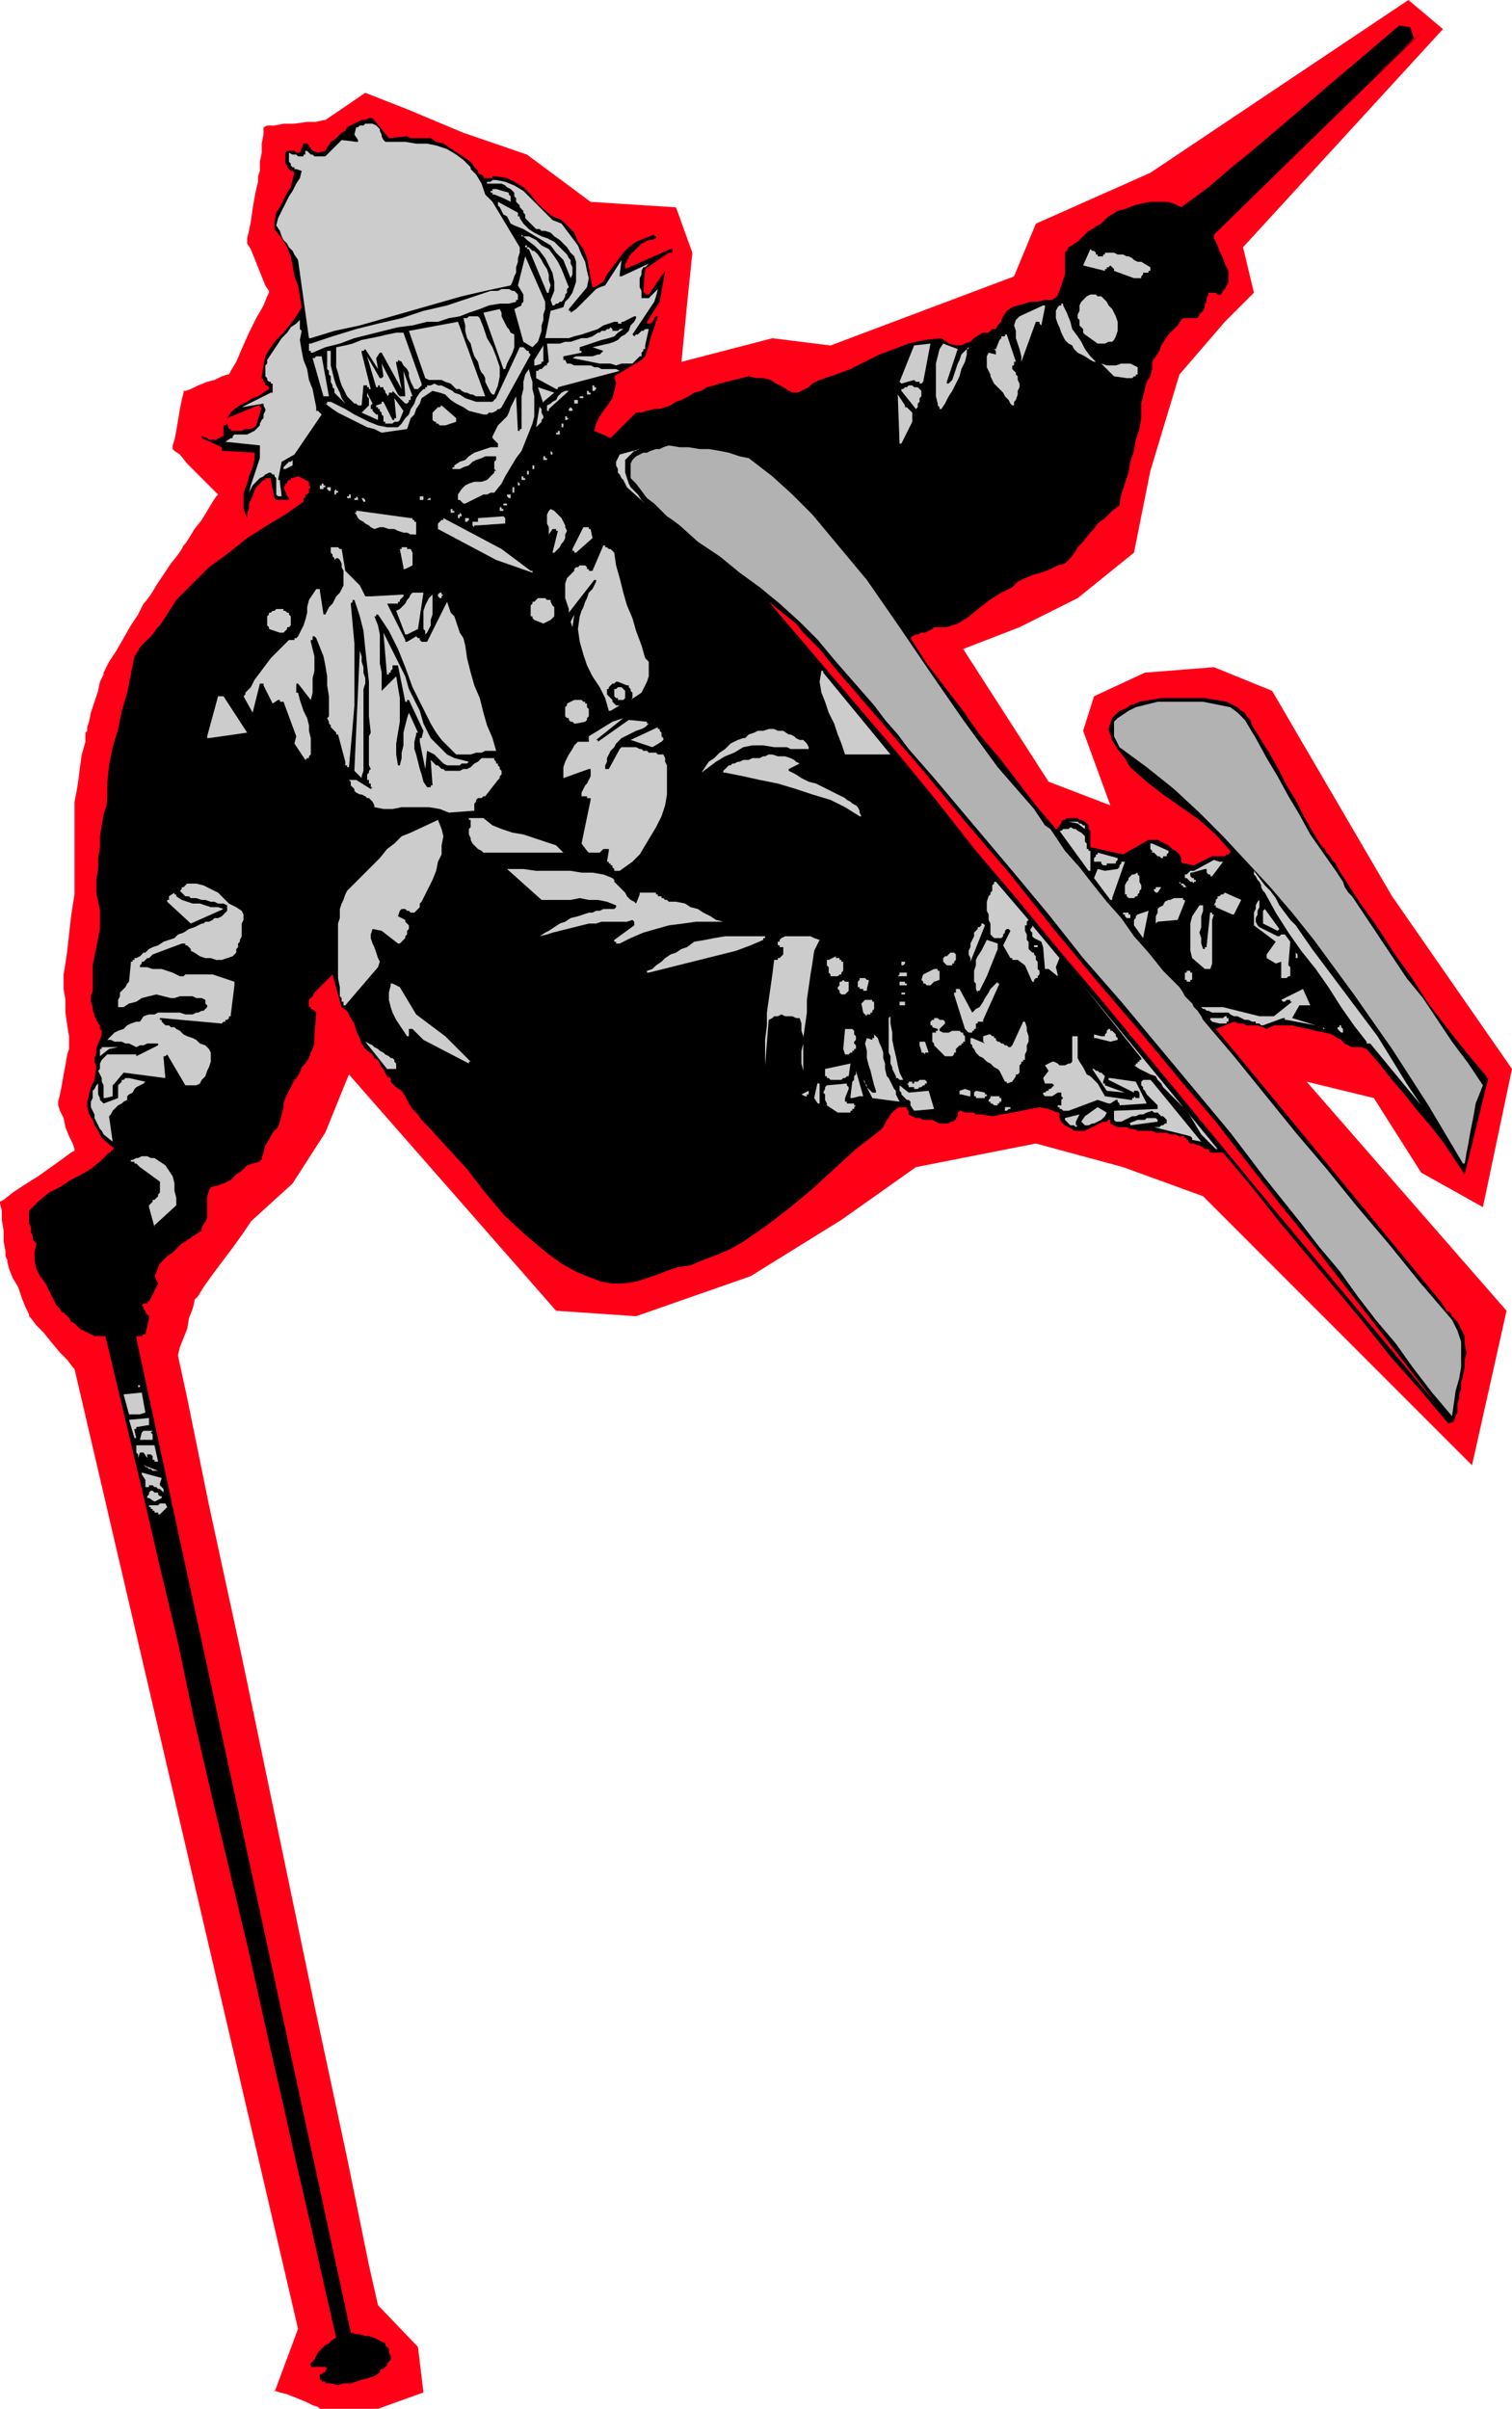 <svg xmlns="http://www.w3.org/2000/svg" fill-rule="evenodd" height="4.416in" preserveAspectRatio="none" stroke-linecap="round" viewBox="0 0 832 1325" width="2.772in"><style>.brush1{fill:#ff0017}.pen1{stroke:none}.brush2{fill:#000}.brush3{fill:#ccc}.brush4{fill:#b2b2b2}</style><path class="pen1 brush1" d="m151 1316 13-35L41 753l-1-1-3-4-4-4-5-6-4-5-4-4-3-4-1-1v-1l-2-4-2-5-2-6-3-5-2-5-1-4v-1l-1-2v-3l-1-5v-6l-1-6v-5l-1-4v-1l2-1 5-4 6-4 8-5 7-5 7-5 4-3 2-1v-1l-1-3-2-4-2-5-1-5-2-4-1-3v-2l1-4 1-5 1-6 1-5 1-6 1-3v-7l-1-6-1-7v-7l-1-6v-8l1-6 1-7 1-9 1-9 1-7 1-6v-51l1-5 1-6 1-8 1-7 2-7v-5l1-1v-2l1-3 1-5 2-6 2-6 1-5 2-4v-1l1-2 2-4 4-6 4-7 4-7 4-6 2-4 1-2 1-1 3-4 3-5 4-6 4-6 4-5 2-3 1-2 1-1 2-3 3-5 4-5 3-5 3-5 2-3 1-1-1-1-3-3-4-4-5-5-4-4-4-5-3-2-1-1v-2l1-3 1-5 1-6 1-6 1-5 1-4v-1h1l3-1 4-2 5-2 4-1 4-2 3-1h1l1-2 3-5 3-7 4-9 4-8 4-7 2-5 1-2v-1l-2-3-2-5-2-5-2-5-2-5-2-3v-3l1-4 1-5 1-7 1-6 1-5 1-4v-3l1-3v-5l1-5v-5l1-5v-4l2-1h4l5-1h6l7-1h5l4-1h1l22-15 23 9 31 13 35 12 35 26 47 3 9 25-3 29-3 31 50-13 32 4 101-38 12-29 63-28L775 0l19 16-110 120 6 25-16 16-25 29-16 53-9 45-31 25-32 16-31 12 47 73 34 13-15-41 6-19 28-13 38-3 32 13 66 113 66 95-16 76-34-19-26-41-37-9 110 126-19 85-148-148-44-16-48-13-66 13-41 29-50 31-63 22-44-3-114-130-13 32-18 28-22 20-1 1-4 6-5 7-6 8-6 8-5 7-3 5-2 2v1l-1 4-2 5-1 6-2 5-2 5-1 4v1l5 23 12 59 18 83 20 96 20 96 18 84 12 59 5 22 22 23 3 25-25 9h-32l-1-1-3-1-4-2-5-2-5-2-4-1-3-1v1z"/><path class="pen1 brush2" d="m182 1311 4 1 3-1h4l3-1 3-1 4-1 3-1 3-2v-1l1-1h1l1-1 1-1v-1l1-1 1-1v-2l-1-2v-2l-1-1-1-1v-1l-2-1-2-1-2-1-3-1h-2l-3-1h-2l-3-1L75 736v-1h3l1-1h1l2-9v-1l-1-1-1-1v-1l-1-1v-1l-1-1 1-1h2v-1h1l5-10-2-4 1-2 1-3 1-2 2-2 2-2 3-2 2-2 2-2 1-1 2-1 1-1 2-1 1-1 2-1 1-1 2-1v-2l2-3 1-2v-12l1-3 1-2 4-1 3-1 4-2 3-3 3-2 3-3 3-1 4-1v-1h1v-1l1-3 1-4 2-3 2-4 3-3 1-3 1-4 1-4v-2l1-3 1-2 1-2 1-2 1-2 1-2 1-1 2-3 1-3 2-2 2-3 1-3 1-2 1-3v-4l1-13-1-1-1-1h-1v-1h-1v-4l2-2 1-2 2-2 2-2 1-1 2-2 2-2 1-1 5 18 3 2 2 4 2 3 1 4 2 4 1 3 2 3 4 3 1 2 2 1 1 2 1 2 1 1 1 2 1 2 2 1v2l3 3 3 2 2 3 2 4 2 3 3 3 2 3 3 3 11 12 11 12 10 13 11 13 12 11 12 10 7 5 7 4 7 3 8 3 6 1h6l7-1 6-2 6-2 5-2 6-2 7-1 7-3 8-3 7-3 7-4 13-9 13-10 12-10 12-11 12-11 13-10 2-2 1-2 1-2 1-1 1-2 1-1 2-2 2-1h4v1l1 1v2l2 1 2 1h2l2 1h5l2 1 2 1h5l1-1h2v-1h1v-1l1-1v-2l1-1h1l2 1h5l1 1h3l6 1 5-1 6-1 5-1 5-1 5-1 5 1 5 2h1v3l1 2 1 1 1 1 2 1 2 1 1 1h6l2-1 2-1 2-1 2-1 2-1h2l1-1h1v2l2 1 2 1h5l2 1h2l2 1h8l2 1h6l2 1h3l2 1h3v1h1v1h1v1l1 1h2l2 1h1l2 1 1 1h2l1 2h7l16 19 15 19 15 18 16 19 15 18 15 19 16 18 16 19 3-1 1-3 1-2v-5l1-3v-2l1-3v-3l1-4 1-5v-4l1-4-1-5v-4l-2-4-2-4-1-1-2-2-1-2-2-1-1-2-1-1-1-2-1-1-103-125-20-24 10-4 3 1h2l2 1h6l3 1 2 1 4-2h10l4 1 5 1 4 1 5 1 4 1 3 2 2 1 2 2 2 1 2 1h5l3 1 7 8 7 9 7 8 7 9 7 8 7 9 6 9 6 9 13-53h-1v-1l-11-13-11-14-10-13-9-14-10-14-9-14-10-14-9-14-2-3-1-2-1-2-2-2-1-2-2-2-1-2-2-2-5-8-5-9-4-8-5-8-4-8-5-9-5-8-5-8-1-3-2-2-1-2-2-1-2-2-2-1-2-1-2-1-6-1-6-1h-24l-6 1-6 1-2 1-3 1-3 2-3 1-2 2-2 2-1 3-1 3 2 6 3 5 4 5 3 5 9 8 9 7 10 7 10 7 9 8 8 9v1l-1 1h-1l-1 1h-7l-10 5-5-1h-1l-1-1v-2l-1-2-2-2-2-1-2-2-2-1-2-1-2-1h-5l-14 8-18-4v-9l-1-1v-2l-1-1-1-1-2-1h-1l-1-1h-6l-1 1h-1l-1 1v1l-1 1v1h-1v1h-1l-11-13-10-13-10-13-11-13-9-13-10-13-10-13-9-14 1-1 2-1h1l2-1h2l2-1 2-1 1-1h7l6-2 5-3 5-4 5-4 4-3 5-3 6-3 3-3 4-2 5-2 4-1 5-2 4-2 4-1 3-3 3-4 2-4 3-4 4-3 3-4 4-3 4-4 4-3 1-6 2-6 2-6 1-6 2-6 1-6 2-6 1-6v-8l1-4 1-4 1-4 2-3 1-4v-4l2-3 2-3 1-3 2-3 2-3 2-2 3-3 2-3 1-1h8l1-2 1-1 1-1 1-2v-2l1-1v-2l1-2v-1h4l1 1h2l1-2 1-1 1-2 1-2v-6l-1-2-1-2-1-3-1-2-1-2-1-3-1-2-1-2v-2L782 18l-11 10-10 10-11 10-11 10-10 11-11 10-10 10-11 10-2 1-2 2-1 2-2 1-2 2-2 2-2 1-1 2-2 1-2 2-2 2-2 2-2 2-2 2-3 2-2 1-4-5-9-5 1-3 2-2 3-2 2-2 3-2 2-2 3-2 2-2 95-80h1v-1h-1l-14 12-15 12-14 12-15 13-14 12-15 12-14 12-15 11-4-2-4-1h-9l-5 1-4 1-5 2-4 1-3 2-2 1-2 2-2 2-2 1-3 2-2 1-2 2-1 1-2 2-1 1-2 1-1 1-2 1-1 2-1 1v12l-1 3-1 3-1 3-1 2v1h-1v1h-1l-1 1h-4l-4 1h-4l-3 1-4 1-3 1-3 2-2 3-1 2v1l-1 1-1 1-1 2h-2l-1 1-1 1h-3l-2 1-3 2-2 2-3 1-2 1h-3l-4-1-4-3-9 1-9 2-8 3-8 3-8 4-8 4-8 3-9 3-2 1-2 1-2 2-2 1-2 1-2 1h-3l-2-1-3-2-4-2-3-2-4-1h-4l-4-1-4 1-4 1-4 1-4 1-3 1-4 1-3 2-4 1-3 2-4 2-3 1-3 2-3 1-3 1h-3l-4 1-3 1h-3l-14 14-9-4 1-4 2-4 2-3 3-4 2-3 1-4 1-4-1-4 15-9 2-2 1-3 1-3 1-4 1-3 1-3 1-3 1-3h-1l-1 1v1l-1 1-1 1h-2v-1l7-11 3-17-9 13h-2v-1h-1l1-13 13-9h2v-2h-1l-25 11v-3l1-1v-1l1-1v-1l2-2 2-2 1-1 2-2 2-1 2-1h2l2-1v-1h-1v-1l-5 2-5 2-4 3-3 3-3 4-3 4-3 4-2 4-5 3h-1l-1-5-1-6-1-5-2-5-3-4-2-5-4-4-3-3-5-2-5-4-4-4-3-4-4-4-5-3-4-2-6-1h-2v1h-5v-1l-1-1h-1l-1-1v-1l-1-1-1-1-2-3-3-2-3-2-3-2-3-2-3-2-4-1-3-2h-11l-2-1-10 1-9-11h-2l-2 1h-2l-2 1-2 1-2 1-2 1-1 2-2 1-1 1-2 2-1 1-2 1-1 2-1 1-1 2-4 1-3-1-1-1v-1h-1v-1l-1-1h-2l-2 5h-2l-1-1h-4l-1 1v6l1 1v1l1 1 1 1h1l1 1-1 4-1 4-2 3-2 4-2 4-2 3-1 5v4l4 5 3 5 2 5 1 5 1 6 2 5 1 6 1 6-3 5-3 4-4 5-4 4-3 4-3 5-1 5-1 6v1l1 1v1l1 1v1h1l1 1v1l-3 2-3 2-3 1-3 2-4 2-3 2-2 2-2 3 17-7h1v1h1l-3 10-1 1-2 1h-3l-2 1h-6v-1h-1l-1-3-1 1h-1v6h-1l-1 1h-1l-1 1h-4l-1-1h-1l-1-1h-1v1l11 5v2l18 1v4l-1 4-2 5-1 4-2 5v9l2 5v-3l1-2v-3l1-2 1-2 1-3 1-2 2-2 1-1 1-1h1v-1h3v1l2 10 1 1h7v-1l-1-1-2-5 1-1v-1h1v-1l1-1h1v-1h1l3-1 6 3v2l1 1-1 1v2l-1 1h-1v2h-1v2l-10 7-10 6-11 7-10 8-11 8-9 9-9 9-7 11-2 3-2 2-2 3-2 2-3 3-2 2-1 2-2 3-2 10-2 10-3 10-2 10-3 10-2 10-1 10v11l-2 6-1 6-1 6v6l-1 6v6l-1 6v7l1 5 1 5v10l-1 5-1 5-1 5-1 5v14l-1 3v3l1 3v2l1 2v1l1 2 1 2 1 1v2l1 1v2l-1 3-1 2-1 3v2l-1 3v2l1 3-1 7-2 4-1 4-1 4v3l1 4 2 3 1 3 2 3 2 4 7 6h-1v1h-1v1h-1l-5 5-5 4-5 3-6 3-6 4-6 3-6 5-5 5v7l1 2v3l1 2v2l2 2-1 5v4l1 5 2 4 3 4 2 4 2 4 2 4 1 1 1 1 1 2h1l1 1 1 1 1 1 1 2 2 1 1 1 2 2 2 1 2 1 2 1 2 1h6l10 42 10 42 10 43 10 42 9 43 10 43 10 42 10 42 6 27 6 27 6 26 6 27 6 26 6 26 6 27 6 26-2 1-2 2-2 1-2 2-2 2-1 2-1 2-2 2v2h8l1 1-1 1v1h-1l-1 1h-1v3h1v1h2v1h3z"/><path class="pen1 brush2" d="M183 1310h6l3-1h3l4-1 2-1 3-2 3-1v-1l1-1 1-1h1l1-1 1-1 1-1v-2l-2-5-2-2-2-1-3-1h-2l-3-1h-5l-2 1-99-453-9 1 28 119 34 152 43 186h-3v-2h-5l-1 1-1 1v1h-1l-1 1v1l-1 1v1l-1 1v1l-1 1h4l1-1 1 1h1v2h1v2l-3 3v1h1v1h2l1 1z"/><path class="pen1 brush3" d="m88 833 4-4-1-2h-3l-1 1h-5v1h1v1h1v1h1v1h2v1h1zm-3-7 4-2v-1h-1l-1-1v-1h-2l-1-1h-1l-1 1v1l-1 1v1h1l3 2zm5-5v-2l-1-1-1-1v-1l1-3-11-3v1l2 3v4h2v-1h2l1 1h1l1 1h1l1 1 1 1zm-5-12h2l-8-3h1v1h1l1 1h1l1 1h1zm0-5h2l-2-9H75v4l1 1v2l1-3h2l2 3v-2h2l1 1v2h1v1zm-7-12h6v-3l-1-1 1-1h-5l-1 1-1 4h1z"/><path class="pen1 brush3" d="m75 791-1-4v-1h1v-1l6-1h1v-4l-11 1 3 10v1-1h1z"/><path class="pen1 brush4" d="m799 779 1-7 1-7 2-7 1-6v-14l-2-6-3-6-18-21-17-21-17-20-17-21-17-20-17-21-17-21-17-20-1-2-2-3-2-2-1-2-2-2-2-2-1-2-2-3-9-9-8-10-8-9-7-10-8-9-8-10-7-9-8-9-2-3-2-3-2-3-2-3-3-2-2-3-2-3-2-3-20-23-19-26-18-26-17-25-18-26-20-24-10-12-11-11-11-10-13-10-5-1-6-2-5-1-6-1h-5l-6-1h-5l-6-1-3 1-2 1h-2l-3 1-2 1h-2l-2 1-2 1-1 1-1 1-1 2v8l3 3 3 4 3 4 4 3 3 3 4 4 3 2 4 3 10 9 12 8 11 9 11 8 11 9 11 10 10 10 10 12 7 8 7 8 7 8 6 8 7 8 6 8 7 8 7 8 43 51 20 24 19 24 21 24 20 24 20 24 20 24 19 25 20 25 10 13 11 13 10 14 10 13 11 13 10 14 10 13 11 13z"/><path class="pen1 brush3" d="m77 778 3-1-2-11-10 1 3 11h6z"/><path class="pen1 brush1" d="m791 773-17-22-17-22-18-23-17-22-18-22-18-23-17-22-18-21-24-29-24-28-24-29-23-29-24-28-24-29-24-28-25-29-4-5-4-5-5-5-4-4-4-5-5-4-5-4-5-4 23 27 23 27 23 27 23 28 22 28 23 27 23 28 23 27 94 114 91 109z"/><path class="pen1 brush3" d="M75 763h2v-1h-1v1h-1z"/><path class="pen1 brush2" d="M68 761h4l1-1h2l1-1-5-24v-2h1l1-1h5l1-1v-1l1-1v-2h1l-4-7v-5l5-3 3-6-1-1v-1l-1-1v-4l1-2 2-3 3-3 3-2 3-3 4-3 3-2 3-2 3-3 2-2 1-3 1-3v-13l1-3 28-16 1-1v-1l1-1v-2l1-2 2-3 2-2 2-3 1-3 1-3 1-3v-5l1-1 1-2 1-1v-1l1-2 1-1 1-2 2-4 2-4 2-4 2-4 2-4 1-5 1-4 1-5v-2l1-1v-1h-2l-4-6v-3l16-18v-20l1-6 1-7 2-6 3-5 5-5 5-6 5-5 5-5 5-5 5-4 6-4 6-3 6-2v-2h-2l-1-1h-3l-4 1h-7l-4 1h-7l-4-1-5-5-7-4-5-9v-2h1v-1l-1-1-1-2-1-2v-3l-1-2v-3l-1-2v-3l-3-2-2-3-1-3-1-3v-3l-1-4v-11l1-2v-3l-1-2v-2l-1-1-1 23h-1v1h-1l-3-5 5 14-1 1v9l-1 2v3l-1 1-1 2-1 1-1 1-1 1-1-2-1-1-1-1-1-1-1-2-1-1-1-1-1-2v-1l-1-1v-2h1v-3l-7-14h-1v1h-3l-5-11-1 16v1h-1v1h-2l-10-17 7-8 2-3 2-4 3-3 2-2 3-3 3-3 3-3 3-3h1l1-1h1l1-1h1l1-4 1-3 1-4 1-4 1-4 1-3 2-3 3-3 6 3v6h2l1-1v-1l1-1 1-1v-1l1-1v-7l-1-1v-1l-3 2h-1v-5l-1-2-1-3v-2l-1-2 1-3 1-2 12 5 2 12 9 11h3l3-1h3l3-1h3l3-1h3l3 1h17l1 1h1l1 2 1 3 2 2 1 3 1 3 1 2 1 3 2 2 2 9 2 9 2 8 3 9 2 8 3 9 3 8 3 8-1 4v1l1 2 1 1 1 1v2l1 1v2l-1 1-2 2-1 2-2 2-1 2-1 2-2 2-1 2-2 1h-2v4h1v1h2l4 3 4 2 4 2 5 1 5 1 5 1 4 2 5 2 2 1 3 1 2 1 2 2 2 1 2 1 2 2 2 2v1h-1v1h-1l-4-2h-1v2h-2l-1-1-46-1-9-10v-12l-1-1h-1l-1 1h-3l-1 1h-2v1l1 7-1 6-1 7-3 7-2 6-3 7-3 6-3 6-1 1h-1v1l-4-2 3 6-6 11-1 1h-2l-8-7h-1l-1-1h-3l1 3 1 2 1 3 1 2 1 3v5l-1 3-3 1-1 2-1 1v1l-1 2-1 1-1 2-1 1h-2l-6 9 5 11 3 3 3 2 4 2 3 3 4 2 3 3 2 4 2 4v1h-1v1h-5v2l1 1 3 3 2 2 3 4 2 3 2 3 2 3 3 3 3 3 1 1 2 2 1 1 2 2 1 1 2 2 1 1 2 2 4 5 3 5 4 5 3 4 3 5 4 5 5 4 5 5 1 1 2 2 1 2 2 1 2 2 2 1 1 2 2 2 5 4 6 4 5 4 6 4 6 3 7 2 7 2h11l5-1 4-1 4-2 5-1 4-2 4-1 4-1 9-3 8-3 8-4 7-4 14-9 14-11 12-11 13-11 12-12 13-12 1-1v-1l1-1 1-1 1-1v-1l1-1-16-1-1 2-1 1v1l-1 1-1 1h-1l-1 1h-1l-1 1h-9v-1h-1v-1l-10-4-1-1v-1h-2l-1-1h-3l-2-1-1-1-1-1-1-1v-2h1l3-1-1-36-11-1-2 3v3l-1 4v15l-1 3-1 1-1-1h-1v-1h-1v-1l-1-7v-8l1-8v-8l1-8 1-8 2-7 1-8 4-2-1-1h-1v-1h-1v-4l1-1v-2h1l1-1 1-1 3-1h14l3 1h4l1 1 1 1v2l-3 7-2 6-1 8-1 7v7l-1 8-1 7-1 7v15l1 2v2l5-3v-4l1-1h1v-1h3l1 1 11-4v1h1v1h1v1l1 1v1-1h3v1-20h3v-3l1-1v-1l1-1h1l1 1 1 1 1 2v2l1 1v1l1 1v1l1 1v-14l2-2 1-1v-1h1l1-1 1-1 1-2v-2l-1-1v-18h1l1-1h1l1-1h4l1 1v5l1 1v2l1 1 4 6-1 3h-3l-2 9-1 1h-1v1h-5l-1 4v3l1 4v4l1 4 1 4v7l1 1v1l1 1 1 1v1h1l1 1h2l6-1 2 1 2 2v2l1 3v3l1 2 1 3 1 2-1 3-5 2 12 2v-1h1v-1l2-5h1v-1h1l21 3v-2l1-1 1-1 1-1 1-1h1l7 4 9-3 7 1h-2l-1-1-1-1-1-1v-8l-1-1v-3l1-1v-1h2v-1l-1-1-1-1h-1l-1-1v-1h1l1-1 2-1h1l1-1h6l1 1h1v1h1l4-3v-14h1v-1l3 2 2 1 1 3v10l1 2 2 2h2v-1l2 1 3 1 2 1 2 1 3 1 3 1h2l3 1h5l-6-5v-2l4-2-6-8h-2l-2 1h-5l-2-1h-2l-2-1-1-1-1-1h-1v-1l-1-1v-3h1v-1h2l1 1h4v-2l1-1v-2l-23-29 3 8v1h-1v1h-1l-9-7-1 1h-1l-1 1v1l-1 1-4 3h-2v-1h-2v-1h-1v-2h-1l-1-7-5-1-6-5-1 1-1 1-1 1v2l-1 2v2l-1 2v2l-6 11h-2l-1-1h-1l-5-22-8 8-1-1h-1l-1-1h-1l-1-1-1-1-1-1v-4l1-1 1-1 2-1 1-1h1l2-1 1-1 4 3 1-3 1-2 1-3 1-2 2-2 1-3 2-2 2-2v-9l1-3 2-3 1-3 1-3v-3l-9-9-8-11-8-12-9-11-4-5-5-4-5-4-6-3-6-2-6-2h-7l-7 1-3-6-2-6-3-6-3-6-2-7-2-6-1-7v-7h1v-1l-4-5-4-5-4-5-5-5-4-6-5-5-6-4-5-4-2 4 2 3 1 4 1 4-1 4v4l-1 4-2 3-2 3-3 3-2 2-3 3-2 3-3 2-3 3-2 2-3 3-1 1-1 1v2l-1 1v3l-1 1v2h-1l-1-1h-1v-1l-1-1-1-1-13 9v4l1 1v8l-1 2h-1 1v1h1l1 3 1 4v16l-1 4v4l-2 5-2 4-2 4-2 4-3 4-2 3-3 4-2 3-8 6v1h-1v1l7 7 1-1h2l2-1h2l2-1h2l2 1 2 1 1 1 1 1 2 1h1l2 1h2l2 1h1l5 2 4 2 4 2 4 2 4 2 5 1 4 2 5 1v1h2l1 1h1v2l-2 1h-3l-2-1h-2l-3-1h-7l-8-1h-9l-8 2-7 2-8 3-8 2-7 2h-9v-1l7-8-2-1-4-1h-3l-3 1-4 1h-3l-4 1-3 1h-1l-2 1h-1l-1 1h-2l-1 1h-1l-1 1h-2l-1 1h-7l-1-1h-1v-1l4-3 4-3 4-3 4-2 5-2 4-2 5-2 6-2-27 1-12-10-16-10v-1h-1v-1l2-1 1-1h8l2-1h1l7 1 6 1h12l6 1h19-2v-1h-1v-4l-1-1-1 1h-6l-2-1v-1l-1-2-1-1-1-1-1-1v-4l1-2v-3l1-2v-5l1-3v-2l1-2-4-1 6-15-15 7h-1v-9l1-3 1-3 1-4 2-3 2-2 3-3 3-1 2-2 2-1 3-2 2-1 2-2 2-1 3-2 13-4 5-5-19 9h-2v-1l-5-11-5-11-5-12-4-11-4-12-4-12-3-13-3-12v-2l-1-3v-2l-1-3v-7l1-3 1-1h1l1-1h2l2 1 2 2 1 1 2 2 1 2 1 2 1 2v5l-1 3-1 2-1 2-1 2-2 2-2 2-1 2 3 11 1-2 1-2 2-2 1-1 1-2 2-1 2-1 2-1h2l1 1h1v1h1l4-12 1-1h3l2 1 1 1 1 1h1l1 1h1v2h1v5l1 5 1 5 2 5 1 5 2 5 2 5 2 5 1-3 14 14-1-2-2-2-2-2-2-2-2-2-2-2-1-3-1-3-3-4-2-4-2-5v-6l-1-5-1-5-2-4-3-4v-3l-1-2-1-3-1-2-2-2-1-3-2-2-1-2-1-1v-4l-1-1v-2l-8-8v-10h4l2 1h1l1 1 1 1h1v1l1 1v1l1 1v1l1 1v1l7 2v3l-8-3-3-6-1-1v-1h-1l-1-1h-4v5l1 1 1 1v1h1l1 1h1v1h1v1h1l1 1 1 3v3l1 2 1 3 2 3 1 3 2 2 2 3v5l4 4 2 6 1 7 2 6 1 7 3 6 3 5 4 5 5 5 2 3 1 2 2 3 2 3 2 3 3 2 2 3 2 3-1 1-26-24v5l2 4 1 5 1 4v13l-1 4-1 4-7 8h2l2 1h1l2 1h1l2 1 2-1h1l15-10h2v1h2l4-7 11-9 10-11 6-16-1-2-1-2-1-3-1-3v-11l-8-6-8-7-8-6-8-6-8-6-8-6-8-7-9-7-1-2-2-3-1-2-2-2-1-3v-8l6-3 6-3 6-1 7-1h27l6 1 7 2 6 2 6 2 5 2 5 3 5 4 5 3 4 5 4 5 4 4 4 5 4 5 3 5 4 4 4 5 2 4 3 4 3 3 3 4 3 4 2 4 3 3 3 4 1 2 2 3 2 2 2 2 1 2 2 2 2 3 1 2 4-1 4-1 3-1 4-2 4-1 3-1 4-1h4l3-3 4-2 3-3 3-3 3-2 3-2 4-2 4-2 3-3 4-2 4-1 4-2 5-1 4-2 3-2 4-2 8-8 7-9 7-10 5-10 5-11 3-12 3-12v-19l1-2 1-1 1-2 1-1 1-2 1-2v-2l-1-2 18-27 8-1 1-1 2-1v-2l1-1 1-2v-6l1-1h1v-1l7 1 1-1 1-1 1-1v-2l1-1-1-2-1-4-2-5-2-5-1-4-3-4-2-4-4-3-3-2-2-1-2-1-1-1-2-1-1-1h-2l-1-1-2-1h-10l-2 1h-5l-3 1-3 1-3 2-3 1-2 2-3 1-2 2-3 2-3 2-3 2-2 2-3 3-2 2-2 3-1 3v3l-1 2v8l-1 2v2l-1 2v1h-1v1h-1v1h-1v1l-4 2v2l-1 3v3l-1 2-1 3-1 2-1 2-2 1h-1v-1l-7 19h-1v1h-1v-1l-6-25v-2l1-1 1-2 1-1 2-1 1-1 2-1 2-1h1l-7 1-3 2-1 2-2 2-1 2-1 2-2 2-2 2-2 1h-4l-1 1h-1l-1 1-1 1-2 6-2 6-2 6-2 5-3 5-3 5-3 5-3 4-2-3-1-3-1-3v-7l-1-4v-7l-1 6-1 6-2 6-2 6-2 6-2 5-3 6-2 5h-2l-1-4-1-4-1-4v-5l-1-4v-10l1-4v-3l1-3 1-3 1-3 1-2 1-3 1-3 1-2-5 1-4 1-5 2-4 2-4 3-5 2-4 2-5 2-4 1-3 1-3 1-3 2-3 1-3 2-2 2-3 1-8-1-1-2-2-2-3-1-2-1-3-1-3-1h-6l-5 1-6 1-5 2-5 1-5 3-5 2-4 2-5 3-5 1-5 1-5 2-5 2-4 2-4 3-4 4-3 4h-3l-2-1-2-1h-1l-1-2-1-1-1-1 1-4 1-3 2-3 2-3 3-3 1-3 2-4v-5h-1v-1l-3 2h-1l-1 3h-2v-1h-1v-1h-1l-8 1-3 3-4 4-3 3-3 4-3 3-3 4-3 3-3 4-2 3-2 3-2 4-2 3-2 4-2 4-1 4-2 4-2 2-2 2-3 1-3 1h-3l-3 1-3 1-2 2h-5v-1h-1l-1-1-1-1v-6l1-1 1-1 1-1 1-1 1-1 2-1h2l1-1h2l2-1h1l2-1 2-1v-7h-1v-1l-2 2-3 2-2 1-3 1-2 1-3 1-3 1h-3l-1-1v-1l1-3 3-2 2-2 3-2 3-1 3-2 3-1 2-2h3l-1-3 1-2 1-3 1-2 1-2 2-2 2-2 2-2-2 1-3 2h-2l-2 1h-8l-3-1-3-1-2-2-3-2-3-2-2-2-3-1-3-1-3 1-2 3-2 3-2 3-1 4-2 3-2 3-3 2-3 1h-8l-3-1-4-2-3-1-3-2-3-1-4-2h-1l-1-1-8-3-2 3-3 3-2 2-3 3-2 3-2 3-1 4-1 3 1 2 2 2 1 1 2 1 2 1 2 1 2 1 2 1 3 1 2 1h10l3 1 2 1 2 2 2 1 2 1 2 1 2 1 2 1 2 2 1 1v1h-1v1h-1v-1h-3v1h-1l-1-1v-2l-4-3-4-2-4-2h-4l-5-1-5-1-4-1-5-3 3 3-6 10-1 4-14 7-13 8-12 9-12 10-11 11-11 12-9 13-9 13-1 1v4l-1 1v5l-3 7-3 7-1 7-2 7-1 7-2 7-1 7-2 8-1 10-1 11-1 11-1 10v11l-1 11 1 10 1 11-2 6-1 7-1 6v18l1 6 3 5v1h1v1h1v2l16-7v-1h1v-1l1-1 1-1h1l1-1 30-1v-2l-2-1-3-1h-3l-3 1h-8l-3-1-3 1h-3l-3 1-3 1-3 2-3 1-3 1-2 2h-1v-1h-1l-1-1v-6l1-2v-2l1-2 1-1 1-2 1-1 1-1 1-2v-4l-1-1v-3l3-4 4-2 4-3 5-2 4-2 5-2 4-3 5-3-1-1-11-10-1-4 2-1 2-2 2-2 2-1 2-2 2-1 2-1 3-1 4 1 4 2 3 2 4 2 3 2 3 3 3 1 3 2 1 1h1v1h1v1h1v1l-5 23v1l-1 1-1 1h-1l-1 1h-14l-3-1h-2l-2-1-1-1h-2v-1h-1l-1-1v-2l-2 1h-4l-2 1-2 1h-2l-1 1-2 1h-1v1h-1l-1 1h-1v1l16 4 3-1h8l4 1h4l4 1 4 1 4 1 2 3-1 4v7l-1 4-1 3-1 3-3 3-3 2h-2l-23-4 7 6 14 8v2l1 2v2l-1 2v2l-1 2-1 3v2h-1l-1 1-1 1-1 1-1 1v2l-2 1h-6l-1-1h-3l-4-11h-1v4l1 1v1h-1v2h-6l-3 1h-3l-2 1-3 1-2 2-1 2-1 1-1 2-1 1-1 1-2 1-1 1-1 1h-1l-1 2-1 2v8l1 2v1l1 1v6l-8 10-3 1-3 1-4 2-3 1-3 2-3 1-3 2-3 2-2 1-2 2-2 1-2 1-1 2-2 2-2 2-1 2v6l1 2v3l1 2 1 1 2 2-3 7 1 4 2 3 1 4 2 3 2 4 2 3 2 3 2 4 2 2 2 2 2 2 3 2 2 2 3 2 3 1 3 1h1l1-1h2l1 1h3v6l1 4v3l1 4 1 3 1 4 1 3 1 1z"/><path class="pen1 brush3" d="m85 674 12-11v-4l-1-4v-4l-1-4-2-3-2-3-3-2-3-2h-2l-2-1h-3l-2 1h-1l-2 1h-1v1h2v1h1l1 1 1 1 11 8v6l-1 1v1l-1 1-1 1h-1v1l-1 1-1 1v1l3 11v-1z"/><path class="pen1 brush3" d="m87 670 8-8-1-2v-10l-1-3-1-2-1-1-13-5v2l11 7 1 1v1l1 1v4l-1 1v1l-1 2-1 1-1 2-1 1-1 2v4l1 1h1z"/><path class="pen1 brush4" d="m806 640 1-6 1-5 1-6 1-5 1-5 1-6 2-5 2-5-8-12-9-12-8-12-8-12-9-11-8-12-8-12-8-12-2-3-2-3-2-3-2-2-2-3-1-3-2-3-2-3-7-10-7-10-6-11-6-10-6-11-6-10-6-11-6-10-4-4-4-3-5-1-5-1-5-1h-25l-4 1-4 1-4 1-4 2-3 2-3 2-2 2v8l1 2 1 2 1 2 15 11 15 12 14 13 13 13 13 14 13 14 12 14 12 15 22 30 21 30 20 31 19 32h1z"/><path class="pen1 brush3" d="M669 632h1l-74-90 32 40v1h-1v1h-1v1h-1v1h-1l3 2 2 1 2 1 2 1 3 1 1 2 2 2 1 2 4 4 4 4 4 4 3 4 3 5 3 5 4 4 4 4z"/><path class="pen1 brush3" d="m661 628-27-33-1-1h-4l-1 1v2l1 1v1l1 1 1 2 1 1 1 1 1 1 1 1 1 1 1 1v2l-24 1v5l1 1h3l2-1 2-1 2-1h2l2-1h2l2-1 3-1 1 1h2l1 1 1 1h1l1 1 1 1v2h-1l-1 1h-1l-1 1h-3l20 5 1 1v1l5 1zm-599 0-2-14 1-1 1-2 1-1 1-1 1-1 2-1 1-1 2-1v-2l1-1 2-1 1-2 1-1 2-1 2-1 1-1-9-2h-2l-1 1h-1v1l-1 1-1 1v7l-8 3-1-1-1-1v-1l-1-2v-6l-1 1-1 2-1 1v4l-1 2v3l1 2 1 2v2l1 2 1 2 1 2 1 1 1 2 5 4zm531-9h-1v-2l2-4-8 2v1l1 1 1 1 1 1h2l1 1 1-1zm4 0h2l2-1h1l2-1 2-1 1-1 1-1 1-2-5-3-7 5-2 3 2 2z"/><path class="pen1 brush3" d="m622 619 15-2v-1l-1-1h-5l-1 1h-4l-5 2h1v1zm-161-7h7v-1h1v-1h1v-1l1-1h-1v-1h-2v1-1h-2v-1h-1v-2l2-5v-1l-1-1v-1l-11 1-1 1v1l-1 2 1 1v3l1 2v1l6 4zm127-1 16-6 6 2h1l3-2h1v1l1 1v1l15-1-6-12-14-2h-1v1l14 7v-1h2l1 1v3h-2l-1-1v1h-1v1h-1l-14-2-4-7-2-2-2-2-2-1-1-2-1-2-2-3-1-2v-12h-3v14l-1 1h-1l-2 1h-3l-1-1-2-1h-1l-4 2 2 3-3 4 1 3h4l1 1-1 1-1 1h-1v1h-1l-1 1h-1v1l1 1h4l3-2h2v2l1 1-1 1v3h-2v1h1v1h1l1 1h3zm-85 0 11-1-3-10-11 1-5-4v3l1 1v1l1 1 1 1 1 1h1l1 1v2l2 3zm51 0 1-1h1v-1h-3v2h1zm-6-3h1v-1h1v-1h1v-2h-1v-1h-5v1l-1 1v1h1v1h1l1 1h1zm234 0-8-12-8-13-8-13-9-12-9-12-9-12-9-12-9-13-3-3-3-4-3-4-2-4-3-4-3-3-3-4-3-4v2l1 1 1 2 1 1 1 2v1l1 2 1 1 6 11 7 11 7 10 8 10 7 10 7 11 7 10 7 9v1h2l28 34zm-331-1v-11h-1v-1l-2 9 2 3h1zm44-1-1-2-1-2v-2l-1-1-1-2-1-2-1-2-1-1-1-4v-3l-1-3v-3l-1-3-1-2-1-3-2-2v-3 5h-1v1l-3-1-1 3 1 4v4l1 4 1 3 1 4 1 4 1 3v1h-2l-1-1-1-1-1-1v-1l-1-1v-1l-1-1 5 10 15 2zm-437-2 4-1v-6l1-1 5-6 23 3-1-11v-1h1l1-1 10 17h6l2-1 1-2 2-2 1-3 1-2 1-3v-5l-1-2-2-2-3-1-2-2-2-1-3-1-2-1-2-2-2-1-1-1h-2l-1-1h-2l-1-1-1-1v-1h-1v-1h1l33 3 1-1h1v-1h1l1-1v-1h1v-1l2-16v-2l-3-1-3-1-3-1-3-1h-15l-1 1h-2l-2-1-2-1-3-1-3-1h-5l-3-1h-4v-1l1-1v-1h1l1-1 1-1h1l1-1 1-1 16-6h2v1h1l1 1 1 1v1l2 1 3 2 3 1h3l3 1h3l3-1 3-1 1-1 1-1v-2l1-1v-2l1-1v-1l1-2v-7l1-2v-3l-1-2-3-2-4-2-3-3-3-3-4-2-4-2-4-1h-5l-1 1-1 1h-1v1l-1 1 1 1 1 1 1 1h2l1 1h3l3 1h2l3 1h2l2 1h3l2 1v3l-1 1-1 1-1 1-2 1h-2l-1 1-2 1h-2l-1 1h-1l-4 2-3 1-3 2-3 1-2 2-3 1-3 1-3 2-3 1-2 1-1 1-1 1h-1l-1 1-1 1-2 1h-1v1h-1v1h-1v1l-1 10-1 1-1 2-1 1-2 2v2l-1 2v4h3l3-2 4-1 3-2 4-1 4-1 4 1 4 1h2l3-1h7l2 1h3l2 1v2l1 1v1l-1 1-1 1h-1l-2 1h-1l-2 1h-4l-3-1H87l-2 1h-3l-3 1-2 3h-2l-3 1-2 1-2 2-3 1-2 1-2 2-2 2h2l2 1h4l2 1h2l2 1 2 1 2-1h2l2-1h6v1l-12 6v-1H59l-1 1-1 1-1 1-1 2v3l-1 1 1 2 1 2v2l1 2v7h1z"/><path class="pen1 brush3" d="m469 604 4-1h2l-4-14v2l-1 1v2l-1 1-1 8v1h1zm70 0h3v-1h1v-1h-1v-1l-5-1-1 1v2h1v1h2zm-6-1h1v-3l-3-1-3 1v2h1l4 1zm-90 0h1v-1h1v-2l-4 2 2 1zm176-2-11-4v-1h-1v-1l1-3-1-1-1-1h-1l-1-1h-1l-1-1h-1l8 12 10 1zm-116-2h2l1-1h1l1-1h1v-1h1v-1l-1-1h-3l-1 1h-2v1h-1v-1h-2v1h-1l1 1v1h3v1zm-59-2-2-4 2 4zm110-1 3-1 2-3v-1h1l1-1v-4l1-1v-1h1v-1h1v-3l1-2v-3l1-2v-3l-1-3v-2l-1-3h-1l-6 13-1 1h-1l-1-1h-1l-1-1h-1l-1-1h-1l-1-1v-1h-1v-1h-1l-1-1h-1l-3 1v3l1 1-7-3h-1v3l1 1v1l1 1 1 2 2 2 2 1 2 2 2 1 2 2 2 1 1 1 3 6h1v1zm-96-2h5l1-1h1l1-1h1l1-7-14 3v4h1v1h1l1 1h1zm38 0h1l-2-4-1-4-1-5-1-4-1-5v-4l-1-5v-4l-1 1v19l1 2v4l1 2v1l1 2 1 2v1h1l1 1h1z"/><path class="pen1 brush3" d="M555 593h1l1-3h1v-1h1v-1l-21-12 15 14 1 3h1zm-113-5v-17l1-7 1-7v-7l1-7 1-7 1-6 1-7 3-6-3-1-2-1h-14l-2 1-1 1v1h-1v2h1v1h2v4l-1 1-1 1h-1v1h-2l-1 8-1 7-1 7-1 7v7l-1 8v14l2-25 2-1 1-1h2l2-1 2 1h4l2 1h2l1 3v4l1 3v4l-1 4v7l1 4v-1zm-228 0h4v-3l-1-1v-1l-1-1h-1l-1-1-2-1-1-1-2-1-1-1-2-1-1-1-2-1-2-1 12 15h1zm44-3v-1h1l-14-14-16-12-9-15-4-2h-1v1l-1 4v4l1 4 1 3 2 4 2 3 2 3 2 3h1v-4h2l1 1 1 1 1 1 1 1 1 1 1 1 25 13zm263-4h3l1-1v-1h1v-2l1-1 1-1h1v-1h1v-1h1v-3l-1-1v-1h-1l-1-1h-4l-2 1h-3l-2-1v-1l1-1 1-1 1-1v-1l-1-1h-2l-1-1h-2v1h-1l-1 1v2h1v1l3 1v1h-1v1h-2v5l1 1v1l6 6h1zm38 0h3v-2l1-2v-4l1-2v-2l-1-2v-2l-5 13h-1v1h-1l-13-8 2 2 1 2 2 1 2 2 2 1 3 1 2 1h2zm-504 0 5-4 5-1h-9v1h-1v4zm411-1h1l1-1h1v-1h1v-1h1v-2l-1-1v-1l1-1v-2l-1-1v-2l-1-1h-4l-1 11 1 3h1zm43-1h2l-2-6h-3v2l1 3v1h1l1 1v-1z"/><path class="pen1 brush3" d="m522 579-6-9h-1v3h1l6 6zm-276-3-4-6-4-2-3-2-4-3-3-3-3-4-3-4-2-4-3-4v10l5 7h1v-2h1l1 1 1 1 1 1 2 2 1 1 1 2 1 2 2 1 3 2 9 4zm277-1 6-4h-1v-1l-1-1h-4l-1 1h-1v1h-1v1h1v1l1 1v1h1z"/><path class="pen1 brush2" d="M747 574h2l-32-45h-4v5l1 1-1 1v1l-1 1v1l-1 1h-1l-1 1h-5l-1-1h-1v-4l-8-10v-2l1-1v-1l1-1h1v-1l1-1-1-1-2-1-2-1-2-1-2-1-1-1-1-2v-8l1-3 1-2 1-3v-3l1-2v-3l-2-1-1-2-1-3-1-2-2-2-1-2-2-1-2-2h-1v1l-9 10-1 1-1 1h-3l-1-1h-1l-6 7h-1l-1 1h-1l-7-4-9 6h-3v-1l-1-1v-1l-1-1v-2h1l1-1 2-1 3-1 2-1 3-1 2-1 2-2 2-2-2-3-1-3v-1h-2v1l-1 1h-1l-1 1h-1l-1 1h-2l-1-1-7-6v-1h-1v-1h-2l-1 1h-2v1l-1 1-1 1v1l2 3-1 1h-1v1h-1l-6 19v2l10 3 6-2h3v1h1v2l-1 3v3l-1 4-1 3v4l1 3 1 3 3 2 1 2 1 1 2 2 1 1 2 2 1 1 1 2 2 1v-2l1-1v-1l1-1h1l1-1h3v-1h-1v-1h-1v-4l-1-4v-13l1-5 2-4 2-3v-1h1v-1h1l1-1 5 2 1-1 1-2 1-1 1-1 1-1 1-1h1l2-1 2 1h1l2 1h2l1 1h1l1 1 1 2v3l-1 2v1l-1 2-1 1v1l-1 2h-5l-1-1h-4v3l-1 4v3l-1 4v7l1 4 1 3-1 1-1 1-1 1h-6l-1-1h-1v2l-1 1v1l-1 1v1h-1l-1 1-1 1-3-1 1 1 1 2v1l1 2 1 1 2 1 1 1h13l5 1 5 2 5 1 5 1h5l5-2v-1l-4-2v-3h2l3-1 2-1h3l2-1 2-2 3-1 2-2h1v1h1l6 13v1h-1l-1 1h-3v-1h-3v1h-1v1h-1v2l14 3 4 3v-3h1v-1h4l1 1 1 1 1 1 1 1v1l1 1v1l-1 4 5 2z"/><path class="pen1 brush3" d="m611 573 4-1v-1l-1-1v-1l-1-1-1-1h-1v-1h-1l-1 1v1l-1 1v1h-2l-4-1v2h1l8 2zm-143-1v-4h-1v4h1zm65-4h2v-1h1v-1h1v-3h1v-1h3v-1l9-20h-1v-1l-2 2-2 2-1 2-2 3-1 2-2 3-2 1-2 2-7-13h-2v2h-1v1l6 19 2 2zm206 0v-2l-1-1v-1h-1v1h-1v1l2 2h1zm-10-2-1-1h-1 1v1h1z"/><path class="pen1 brush3" d="m534 565 2-4 4-2v-1h-2l-1 1h-1l-4-1-3-7 5 15v-1zm161-1 11-4h1v1h1l16 3-13-4 4-7h6l-4-9-12 6 1 1h1l1-1h2v1h1l-10 8h-8l-4-1-4-1-4-1-4-1-4-1h-12l1 1h1l1 1h1l2 1h9l1 1 2 1h2l2 1 2 1h2l2 1h2v1h2l1 1h1z"/><path class="pen1 brush3" d="M671 563h4v-1h1v-2h-1v-1h-1l-1 1h-7v1l1 1 4 1zm-193-5h1v-1h1v-1l1-1v-4h-1v-1h-4l-2 2 1 5 2 2v-1h1z"/><path class="pen1 brush3" d="M478 556v-4h-2v3h1v1h1zm-288-3 18-21 1-3-1-2-1-3-1-3-1-2-1-3v-2l1-3 5 1 9 7h1l1-1 1-1 1-1v-1l1-1v-2l1-1v-2l-1-1-1-1v-1l-4-2 1-3 1-1h2l1 1h1l1 1h2l1-1 2-2v-2l1-1 1-2 1-2 1-2 1-2 2-4 2-5 1-5 2-4v-5l1-5-1-4-2-5-15 7-5 2-4 4-4 3-4 5-4 4-4 4-4 4-4 4-2 2-1 2-1 3-1 2-1 3v5l-1 3v30l1 5v5l1 1v2h1v2h1zm306 0h2v-2h-3v2h1zm1-6h1v-1h-2v1h1zm-34 0h2l1-1 1-1v-5h-2l-1-1-1 1h-1v2l-1 1v1l1 1v1l1 1zm76-2 4-8 6-15v-3l-6-2-1 2-1 2-1 2-2 3-1 2v3l-1 3v6l1 1v3l1 2v-1h1zm-63 0h1v-1l1-4v-1h-1l-1-1h-3v1l-1 1v3h1v1h2v1h1z"/><path class="pen1 brush3" d="M465 544v-2h-1v2h1zm34-2v-1h-1v-1h-3v2h4zm11 0h2l1-1 1-1 3-1v-5h-1v-1h-2l-6 3-1 3 1 1v1h1l1 1zm58-2h1v-1l1-1h1v-1l1-1v-2l-1-1v-4l-1-1v-2l-1-1v-1h-1l-1-1-1-1v-4l-1-1v-3l-1-2v-3h1v-2l1-1-18-21h-1v1l-1 1v3l-1 1v1l-1 1-1 3v5l1 2v3l1 2v6l1 1 1 1h4l1-1v-1l1-1v-1l1-1h1l1 1-4 8 4 7h1v1h3l4 3 4 9zm87 0v-1h1v-4h-1v-1h-2v1h-1v4h1v1h2z"/><path class="pen1 brush3" d="M511 539h1v-1l3-1v-2h-2v2h-1v1h-2v1h1zm194-1h3l1-1h1v-5l-1-1v-1l1-12-3-4h-2l-1 1h-1l-10-5-1-1-1-2v-2l1-2v-2l1-2v-4l-1 1-1 2v2l-1 2v7l12 9-5 7v2l5 3 3-1v9zm-246-1h2l1-1h1v-1l1-1v-5h-1v-1h-1v-1h-2v-1l-4 2h-1v3l1 1v3l1 1v1h2zm36 0h4v-2h-4v1l-1 1h1zm87-1-1-4 2-5-15-18v1l-1 1v1l1 1v2l1 1 4 2 1 3 1 12h2l5 4v-1zm-225-1 8-2 8-2 8-2 8-2 8-2 8-2 8-3 7-3v-1h1v-1h-22l-6 1-5 1-6 1-4 3-3 1-3 2-3 1-3 2-2 2-3 2-2 2-3 1v1h1z"/><path class="pen1 brush3" d="M460 535h1v-1h1v-4h-1v-1h-3l1 5v1h1zm204-2h2l1-3v-24l1-3h-1v-1h-1v-1l-2 19v1h-1v1h-1l-1-3v-3l-1-3 1-3v-6l1-3v-3h-2l-2 3-2 3-1 4v15l1 4 7 6h1zm-167-2 1-1v-1h-2v2h1zm26 0h1v-1h1v-1l1-1v-3l-1-1h-2l-1 1-1 1h-1l-1 1v2l1 1 1 1h2zm11-2 8-20-1-1h-1v1l-1 1h-1v1l-1 1-1 1v2l-1 2-1 2v2l-1 2v2l1 2v2zm-163-1 5-1 4-1 5-1 5-1 4-1 5-1 4-2 4-2-5-1h-4l-5 1-5 1-4 2-5 2-4 2-4 2v1zm343-1v-2l-1-1v3h1zm-144-6h1v-1h-2v1h1zm-229-2 6-3 7-3 7-2 7-2 8-1 7-1h15l-4-1-3-2-4-2-3-2-4-1-3-2-5-1h-4l-1-1h-1l-1-1h-1v-1h-2v-1h-1v-1h-9v1l-2 5-1-1-2-1-1-1-1-1-1-2-1-1-1-1-1-1-1-1-1-1-1-1v-1l-1-1-5-2-6-1h-6l-6-1h-19l-7-1h-9l19 17h16l5-1 5 1h5l5 1 5 2v1l-1 1h-6l-2 1h-2l-2 1h-2l-3 1-3 1-4 1-3 2-3 1-3 2-3 2-2 1-3 2 4-1 3-1 4-1 4-1 4-1 4-1 4-1h4l3-1h14l3-1 1 1v2l-11 8v1h1v1h2zm288-3 3-15-6 2-1 1v1l-1 1v3l5 7zm74-4 1-1-8-11-1 1v7l8 4zm-142-4h2l-8-14-7-4-1 1-1 1v1l-1 2v5l1 2 1 1 1 1 2 1 2 1 2 1h2l2 1 2 1h1v-1zm-456 0 18-8-3-1h-4l-3-1-3-1h-4l-3-1-3-1-3-2v-1h-1v-1l-3 2v2h-1v1l13 12zm532-1 11-1 4-10v-1h-1v-1h-5l-2 1h-1l-2 1-1 2-2 1-1 1v2l-1 2v4l1-1z"/><path class="pen1 brush3" d="M557 506h2v-2l-1-2-1-2-2-1-1-2-2-1-2-2-1-1-1 1v1l-1 1v2l1 1v3l9 4zm64-1h1v-2h-1v-1h-3v1h1v1l1 1h1zm23 0h1l5-8-1-1h-3l-1 1h-2l-1 1v1h-1l-1 1v1h-1v3h4l1 1zm34-2h1l4-8-9-4-1 1h-1l-1 1h-1v1l-1 1v1l-1 2h1v1l9 4zm-66-9 7-20h-2v1l-1 1v1l-1 1-7 1-4-1-2 5 9 12h1v-1zm11 0h1l1-1h1v-1l1-1v-1l1-1v-2l-1-2v-3l-1-1v-1l-2 1h-1l-1 1-1 1v1l-1 1-1 2v5h1v1l1 1h2z"/><path class="pen1 brush3" d="M623 492h1v-1h1v-6h-1v-1l-3 5v2h1v1h1zm14-1 2-3h-3v1h-1v1l1 1h1zm16-3-1-1-1-1h-1l-1-1v1h1v1h1v1h2zm4-2v-1h1v-1h-1v-1h-1l-1-1v-2h1l7-2h1v2l1 1h1v1h1l6-8h-2l-3-1-11 6h-2l-1 1-1 1h-1v2h1l1 1 1 1h1l1 1zm-318-7h2l7-5 4-4 3-5 3-5 3-5 3-6 2-6 1-6v-16l-1-2v-2l-1-2h-3l-1-1h-4l-1-1h-2l-1-1h-1l-2-1h-8l-1 1-6 11h-2v-2l1-2v-2l1-2 1-2 2-2 1-2 1-1 2-2 2-1 2-1 2-1 2-1 3-1 2-1 1-1 1-1h-1v-1l-10-1-17 12v-1h-1l15-12-6 2-13 8v3h-6l-2 2-1 2-2 3-1 2-1 2-1 3v6l14-5h1v4l-1 2-1 2-1 1-1 2-1 2v2h3v1h2v1l-5 24 3 4 1 1h6l1-1 1-1h3v1l-1 6h1v1h1v1h1v1l1 1v1h1zm261 0v-11h-1v-1h-1v-3l-1-1v-3l-1-1-1-1-2-1-1-1h-1l-2-1-1 1h-3l-1 1h-1l16 22h1zm8-3h1v-1h5v-1l1-1v-1l-11-3v1h-1v1l-1 1v2h4v1l1 1h1zm31-4h1v-1h2v-1l1-1v-1l-9-4h-1v3l1 1v1h1l1 1 1 1h1l1 1zm-369-3h40l-4-4-6-2-6-2-6-2-6-1-6-2-5-2-5-4h-8v1h1v4l-1 1v3l1 2v1l1 2 1 1 1 1 1 1 2 1 1 1h4zm327-14v-1h-1l-1-1h-1l-1-1h-5l5 1 4 3v-1zm-124-6h1l-1-2v-1l-1-2-1-1-2-1-1-1-2-1-1-1-4-2-4-2-4-2-4-2-4-1-4-2-3-2-4-2v-1l6-3-2-1-1-1-2-1-3-1h-4l-3-1h-2l-2 1h-1l-2 1h-4l-2 1h-3l-2 1h-1l-2 1h-1l-1 1h-1l-1 1-1 1-1 1v1h1l10 2 9 2 10 2 10 3 9 3 10 3 8 4 8 5zm-226-2 13-1h1v-4l1-1v-1l1-1h2l1-1h1l7-9 1-1v-1l1-1v-2l-1-1v-1l-1-1v-1h-1v-1l-1-1v-1h-7l-1 1-1 1-2 1-2 2-2 1h-2l-2 1h-8l-1-1h-1l-1-1-1-1h-1l-1-1-1-1-1-1 1 14h-1v1h-2l-2-3-1-4-1-3-1-4-1-4-1-3v-4l1-4v-1h1l-5-11-1 3-1 4-1 4v7l-1 4v3l-1 4h-1l-1-6v-6l1-6 1-6v-13l-1-6-1-6-8 8v-10l-1-5v-16l-1-5-2-5h1v-1h1l6 9 5 10 4 10 4 11 5 10 5 10 3 5 3 4 4 4 4 4h8l3-1h3l2-1h6l-2-7-3-7-2-7-2-8-3-7-2-7-2-8-1-7-1-4-2-3-1-3-1-3-1-3-2-2-1-3-1-3-11 22h-3l-1-1v-1h-1l-1-1-5 3h-1v-1l-10-20h6v-1h1v-1l1-1 1-1v-1l-18 1h-3l-3-6-8-8-2-12h-1l-1-1h-4v3l1 1v1l1 1v1l1-1h1l1 1 1 2v2l1 2v8l-1 2-1 2-2 2-1 2-1 2-2 2-1 2-1 2h-1l-2-13v-1h-2l-2 3-2 3-1 4v3l-1 4-1 3-2 4-1 2-1 1h-1v1h-3l-3 3-4 4-3 3-3 4-3 4-3 4-2 4-3 3v1l-1 1 5 9 4-16h2v1l5 10 3-2h1v1h2l7 19-1 4 6 9 1-1h1v-1l1-1v-9l-1-4v-3l-1-4-2-4-1-3-1-3-1-4h-1v-5h1l7 9 1-4v-8l1-4v-8l-1-4-1-4v-1h1v-2h1l1 1 2 5 2 5 1 5 1 6v5l1 6v11l-1 1 1 2v1l1 1v1l1 1 1 1 1 1v1h1l4 15v2h1v1h1l1-11 1-11 1-12v-34l-1-11-1-11 1-1v-1h1l3 9 2 8 1 10 1 9 1 9v19l1 9-1 2v16l1 2-1 1v1l-1 1v3h1v2h1v2h1l-1 1-8-5h-4l1 1v2l1 1 1 1v1l1 1 2 1h1l2 1 1 1h1l1 1 1 1 1 2v1l5 1h5l5-1h15l6 1 5 2z"/><path class="pen1 brush3" d="m464 441-4-2-4-2-3-2-4-2-4-2-4-2-5-1-4-2-3-2v-1h1v-1h1v-1h1l1-1-2-1-3-1h-6l-3 1h-3l-3 1h-3l-1 1h-2v1h-2v1l7 2 8 2 7 2 8 2 8 2 7 2 7 3 7 3zm-265-14 1-3v-45l1-3v-3l-1-3v-3l-1-3v-3l-1-3-3 66 4 4v-1zm187-2 4-3 4-3 5-3 5-2 5-3 5-1h6l6 1h7l2 1h10v-1l-1-2-1-1-1-1h-2l-2-1-1-1-2-1h-1l-3-2h-3l-2-1h-3l-3 1h-3l-2 1-3 1-1 1-1 1h-1l-3 1-4 2-3 3-3 2-3 3-3 2-2 3-2 3zm-152-2 1-10 2 1 2 1 2 2 1 1 2 2 2 1h7l1-1h3l1-1-4-1-4-1-4-2-3-3-3-3-3-3-2-4-2-4-2-7-3-6-3-6-2-7-3-6-3-6-3-6-3-6 2 24v-1h1v-1h1v-1l1-1v-2h3l4 20h1v-1h1l8 17-1 4h-1v2l3 15zm232-8h24l-37-45v-1h-1l-1 6 1 6 2 5 2 6 3 6 2 6 2 5 2 6h1zm-207-5 4-1v-1h1v-8l-1-1-1-1h-1l-1-1h-1l-1 1h-2v1l-1 1h-1l-1 1v6l1 1v1h1v1h4zm100 1 5-3 1-1v-1l-1-1v-2l-1-1v-1h-1v-1l-15 7 12 4z"/><path class="pen1 brush3" d="m404 411 4-2 4-1h12l4 1 5 1h4v-1l-1-1v-1h-1l-1-1h-1v-1h-18l-11 6zm-146-3h1v-1h2l1-1v-5h-1v-1h-2l-4 2 1 5h1l1 1zm-143-2 21-3-13-20h-3l-6 22v1h1z"/><path class="pen1 brush3" d="m117 404 16-2-11-17-6 18v1h1zm200-6 5-1 1-1v-1l1-1v-4l-1-1v-2h-1v-1h-1l-1-1h-4l-4 2v1l-1 1v5l1 1h1v1l1 1h1l1 1h1z"/><path class="pen1 brush3" d="m317 396 4-1v-2h1v-2l-1-1v-1l-4-2-4 2v3l1 1v1h1v1l1 1h1zm19-5 5-3h-2l-1-1-1-1v-1l-1-1-1-1-1-1v-3h1v-1l1-1 1-1h1l1-1h1l5 2h1v1l1 1v1l1 1v3l-1 1 6-4 1-2 1-2 1-2 1-3v-8l-2-2-2-7-3-8-2-7-3-7-2-7-2-8-2-7-1-7-1-1-1-1h-1l-1-1h-1v-1h-1l-6 14h-2v-1h-1v-1l-1-1h-3l-1 1h-1l-1 1v1l-1 1-1 1-2 2-1 3v8l1 3 1 3v2l14-18h1v1l-1 2-1 2-2 2-1 3-1 2-1 3-1 2-1 3-1 7 1 7 2 7 2 6 3 6 4 6 3 6 2 7h1z"/><path class="pen1 brush3" d="M341 385h2l1-1v-4l-1-1-1-1h-2l-1 1h-1v4l1 1h1v1h1zm-117-36 6-3 3-20h-6l-1 1-1 2-1 1-1 2-1 1-1 1-1 1-2 1 5 13h1zm11-1 1-2 1-2v-3l1-3v-11l-2 2-1 2-1 2-1 3v10l1 1v2l1-1zm-81 0h2l1-1 1-1v-1h1l1-1v-5l-1-1v-1h-1l-1-1h-1v-1h-4l-1 1h-1l-1 1h-1v1l-1 1v5l1 1v1l6 2z"/><path class="pen1 brush3" d="M154 346h1v-1h1v-1h1v-1h1v-4h-1v-1h-1l-1-1-3 1h-1v1l-1 1-1 1v2l1 1 4 2zm161-1 1-7-2 4 1 3zm-16-2 4-2 1-1 1-1v-5l-1-1-1-2v-1h-2l-1-1h-4l-1 1-1 1h-1v1l-1 1v6h1v1l1 1 5 2z"/><path class="pen1 brush3" d="M298 340h4v-1l1-1v-3l-1-1v-2h-6l-1 1-1 1v4l1 1 3 1zm-56-11h1v-1l1-1h-1v-1h-1l-1 1v1l1 1v1-1zm51-14v-1h-1l-16-12-32-17v1h-1l-1 1-1 1v3l32 17 20 7zm-70-2 4-2v-7l-1-2h-2v-1h-3v1h-1l2 10v1h1z"/><path class="pen1 brush3" d="M224 309h2v-1l-1-3v-1h-2v3h1v2zm55-2-34-19h-1v2h1v1h1v1h1l32 16v-1zm26-3 1-1 1-1 1-1 1-2 1-1 1-2v-2l1-2-1-2v-1l-1-2-1-2-1-1-1-1-2-2-2-1-1 1-1 2v5l1 2v4l2-3h2v1h1l-3 12h1zm12 0 9-8-1-5h-1v-1h-3l-6 12v1h1v1h1z"/><path class="pen1 brush3" d="m319 300 1-1 1-1h1v-1l1-1v-1l1-1v-1h-3l-2 7zm-91-6h1v-7h-1v-1h-1v-1h-1l-29-4h-1v1h-1l1 1 1 2 1 1 2 1 1 1 2 1 1 1 2 1 3-1h2l3 1h3l2 1 3 1h2l2 1h2z"/><path class="pen1 brush3" d="M227 292v-4h-1v-1l-3-1h-3l-3-1h-15v1l1 1h1v1h1l22 4zm34-3h2l14-1h1v-3l-1-1-14 1v2h-3v2l1 1v-1zm-4-2 1-1v-1h-2v2h1zm16-1h2-2zm-20-2h1v-1l-1-1v1h-1v2h1v-1zm-4-2h1v-1h-1v-1h-1v2h1zm27-1h1v-1h-1v-1h-1v2h1zm3-3v-1h-2v1h2zm76-1-2-2-2-3-2-2-2-2-1-2-1-3-1-3v-7l1-1 1-1 1-1 1-1 1-1h1l1-1h1l-11 3-2 4v2l1 2v2l1 1 1 2 1 1 1 2 1 2 10 9zm-99 0 2-1 2-1 2-1 2-1 2-1h2l2-1h2l4-5 2-4 3-5 3-5 3-4 2-5 2-5 2-5 1-4v-11l-1-4v-4l-1-3-1-4-2 3-1 4v4l-1 4v18h-1v1h-1l-1-19-1 2-1 2-1 2-1 3-1 2-2 2-1 1-2 2-3 6v1l1 1 1 1 1 1v2h-4l-3 1-3 1-3 1-3 2-2 2-3 1-3 2v1h-1v1h4l2-1 3-1 2-2 2-1 3-1 2-1h6v2l-1 1v4l1 1h-1v1l-2 2-2 2-3 1h-4l-3 1-2 1-2 2-2 3v3h1l2 2h1zm-56-1h1v-1l-1-1h-1l1 2zm-4-1h1v-1l-1-1v1h-1v1h1zm36 0h1v-2h-1v-1 1h-1v2h1zm3 0h2v-1h-1l-1 1zm-42-1v-2h-1v1h-1v1h1v1-1h1zm87 0h1v-2h-2v1l1 1zm-126-1h1l-1-8v-1h-1l2-10 7-4 15-22-1-1-1-1h-1v-2l-1-5-1-5-2-5-1-6-2-5-1-5-1-6 1-5-1-1v-5l-2 2-3 2-2 3-3 3-2 3-2 3-2 3-2 3v2l-1 1v6l1 1v1l1 1h1v1h1v5h-1l-16 8 12-2v1l1 2v1l-1 2v2l-1 1-1 2v1l-2 2-1 1-2 1-2 1h-7l-1 1v1h-1l-3 2 19 2v7l-1 3-1 3-1 3-1 3-1 3-1 4 1-2 1-2 1-1 2-2 1-1 2-1 1-1 2-1h1l1 1h1v1l1 1v9l1 1h1zm31-1v-1h1v-1h-1v-1l-1 1v2h1zm98-2v-2h-1v3h1v-1zm-101 0v-2h-2v1l1 1h1zm-4-1v-1h1v-1h-1v-1h-1v1h-1v2h2zm108-3-1-1v1h-1 1v1h1v-1zm2-2h1v-1h-1v-1h-1v2h1zm3-4v-1h-1v2h1v-1z"/><path class="pen1 brush3" d="m157 258 4-2v-3l-1 1h-1l-1 1-1 1-1 1v1h1zm137 0v-2h-1v1h-1 1v1h1zm-149-1 9-9v-1h-1l-8 2-1 7v1h1zm155-4h1v-1h-1v-1h-1v2h1zm3-3h1v-1l-1-1v2zm193-6 1-2 1-2 1-2 1-2 1-2 1-2v-5l-1-1-1-1-1-1h-1v-1l-4-6 1 27h1zm-188-6v-1h-1v1h-1v1h2v-1zm-98 0 14-2 1-3 1-3 2-2 1-3 2-3 1-3 3-2 3-2 4 1 3 1 3 3 3 2 4 2 3 2 4 1 4 1h2l1-1h2l2-1 1-1h1l1-1 16-29-1-1v-1h-1l-1-1-1-1h-2l-13 28-2 2h-9l-3-1-3-1-3-2-3-1-1-1-2-1-2-1-2-1h-2l-2-1-2 1h-2v1h-1v1h-1l-2 2-2 3-1 3-2 3-1 3-2 2-2 3-2 2h-6l-5-1-5-2-4-2-4-2-5-3-4-2-4-2h-2v1h-1l4 3 3 2 4 2 4 2 4 2 4 2 4 1 4 2zm85-3 1-1 1-1 1-1v-1l1-1v-1l-1-2v-2l-1-1v-1l-2 12zm15 0v-2h-1v2h1z"/><path class="pen1 brush3" d="m245 234 6-2v-2l-8-7-1 1h-1l-1 1-1 1-1 1v4l1 1h1v1h1l1 1h3zm-32-1h3l1-1h2l1-1 2-5-5-7 1 11h-1v1h-1l-5-10h-1v1l-3 1v1h1v1h1v1l1 1v1l1 1v3h1v1h1z"/><path class="pen1 brush3" d="M244 232h3l1-1h1v-1l-1-1v-1h-1l-1-1-1-1h-4v1h-1v3h1v1h1l1 1h1zm-36-1v-3h-1l-1-1-1-1v-1h-1v-2l1-1-3-6v2l1 1v4l-1 1-3 3 9 4zm105-1h-1v-1h-1v2h1l1-1zm1-4h1v-1l-1-1-1 1v1h1zm-12-1 11-10h-2l-2 1-1 1-1 1-1 2-2 1-1 1-2 1v3h1v-1zm202 0 1-1v-2l1-1v-2l1-1v-3l-1-1-1-1h-2l-1-1h-2l-1 1h-1l-1 1h-1v1l8 10zm14 0 2-3 2-4 2-3 2-4 2-4 1-4 2-4 1-4v-3h1v-1l-2 2-2 2-1 3-1 2-1 3-1 3-1 3-2 2h-1v-1l6-18-8-3-2 3-1 4-1 4v18l1 4v1l1 1v1h1z"/><path class="pen1 brush3" d="M198 223h1l1-11h2v1h1v1h1l-5-20v-1h1l1-1 7 11-1-6 2-3h1l11 20-3-14v-1h1v-1l2 1 1 2 2 2 1 2v2l1 3 1 2 1 2h2l1-1 1-1v-1l-10-28h-4l-5 1-4 1-5 1-5 1-5 2-4 1-5 1v11l1 3 1 4 1 3 2 4 1 2 1 1 1 1 1 1 1 1h1l1 1h1zm360 0v-2l1-1 1-3v-2l1-2v-2l-1-2v-2l-1-1v-1l-1-1-1-1v-2h1v-2h1l-5-15h-1v1h-2v1l-1 1-2 5h-1l1 1v2l-4-1-1 2v6l1 2 1 2v1l1 2 1 2 2 2 1 1 2 2 1 2 2 2 1 2 1 1h1zm-368-1-2-3-1-3-2-4-1-3-1-4-1-4v-8h-2v10l1 1v2l1 1v3l1 2v1l1 1v2l1 1 5 5zm128 0v-2h-2v2h2z"/><path class="pen1 brush3" d="m224 222 1-1v-1h1v-2h1l-5-14 1 14h-3l-1-1-9-17 1 7-1 1h-1l-7-12 5 17h1v-1h1v1h2v1l1 1v1l1 1v1l1-1v-1h2v-1l7 7h1zm75-1 6-5-9-3 3 9v-1zm258-1 1-2v-2l1-2v-4l-1-2-1-2-1-1-2-1-1-1-1-1-1-1-1-1-1-1-2-1-1-1h-1v5l1 3 1 3 2 2 2 3 2 2 2 3 2 3v-1zm-236-1v-1h-2v1h2zm-142-1h2l-4-22h-3l-1 1h-1l6 21h1zm84 0h4l-15-41-27 5 9 26 2 1h7l2 1 3 1 1 1 2 2h2l1 1 2 1h1l2 1h1l2 1h1zm9-1 2-5 1-5v-5l-2-6-2-5-3-5-2-6-2-5-1-1h-5l-1 1h-2l1 4v3l1 4 2 3 1 4 1 3 2 3 1 4 1 2 1 1 1 2v2l1 2 1 2 1 2 1 1h1zm52 0h1v-1h-1v-1h-1v2h1zm3-2 1-1v-1h-1v-1h-1v3h1zm-20-2 34-9-2-1h-8l-2-1h-2l-2-1h-9l-2-1h-2l-1-2h-1v-2l10-2v-1h-1v-2l3-1 3-1 3-1 3-1 4-1 3-1 2-2 3-2h-2l-1 1h-3v-1l-1-1-1 1h-1l-1 1h-2l-1 1h-1l-3 2-3 1h-3l-3 1-3 1h-3l-3 1h-7l1 10-1 1v1h-1l-1 1-1 1h-1l-1 1h-1v4l11 6h1v-1zm189-2 7-2 1 1h2v1h1l1-1 4-21-9 1-8 20 1 1zm124-3h3l1-1h1v-1h1v-4l-2-1-2-1h-5l-3 1h-5l-3-1 7 7 7 1z"/><path class="pen1 brush3" d="M616 206h4l1-1h2l1-1h1v-1h-14l5 3zm-466-1 5-14h-2l-1 1v1l-1 1-1 1v1l-1 1v7l1 1zm128-2 1-3 1-2 1-2 1-2 1-3v-7l-2-1-1-2-1-1-1-2-1-2-1-2v-2l-1-2-9 2 11 31h1zm17-2 3-1v-1h1v-9l-5 8v3h1zm35-1h6l3 1 3-1h6l2-2 2-2h1v-2l1-1v-1h1v-2l2-9h-2l-1 1h-1l-1 1-1 1h-1l-1 1-1-1 2-3 2-3 2-3 2-3 2-3 2-3 1-3 1-4-5 5h-4v-4l-1-2v-5l1-2v-2l1-2h1l1-1 1-1-15 7h-1v-1l1-8-9 14-3 1-2 1-2 2-2 2-2 2-3 3-2 2-3 2v-1h-1v-1l10-12 1-5-1-4-1-5-2-4-2-5-3-4-3-4-3-4-5-2-4-4-4-4-4-4-4-4-5-3-5-2-5-1h-2l-1 1h-2v1h8l2 1 1 1 2 1 1 1 1 1v2l1 1v2l1 1 1 1v1l1 1 1 1v1l1 1v2l1 1 1 1 1 1 1 1 1 1 1 1h2l1 1h2l3 1 2 2 3 2 2 2 2 2 2 3 2 2 1 3v11l-1 3-1 3-2 3-2 2-1 3-7 2-3 15h13l3-1 4-1 3-1 3-1 3-1 3-2 3-1 3-1h2v1h2v-1h1l6-3h1v1l-1 2-2 2-1 3-2 2-2 1-2 2-2 1-3 1-9 2 6 2-2 2h-1l-3 1h-9l-2 1 15 3zm232-1 8-22h2v1l1 1 2-10v-1h-1l-13 6-2 2-1 3 1 3v4l1 3 1 3 1 4v3zm40 0h1l-3-3-3-4-2-4-2-3-3-4-1-4-2-5-2-4v-1h-1v1h-1l-1 1-1 2v4l1 3 1 2 1 3 1 2 1 2 2 2 2 1 1 2 2 2 2 1 2 1 3 2 2 1zm-46-2-2-9h-1v-1h-1v1h-1v1h-1v4l1 1 1 1 1 1 1 1h2zm-384-3 7-3 8-2 8-3 8-2 8-2 8-2 8-1 8-2h6l6-2 6-1 5-2 6-2 5-2 6-1h5l4-1v-1h1v-3l-2-2h-1l-2-1h-4l-2 1h-4l-12 4-12 4-13 3-12 4-13 3-12 3-13 4-12 4h-1v4h1v1h1z"/><path class="pen1 brush3" d="m595 192-2-3-2-2-1-3-1-2-1-3-1-3-2-3-1-3v1h-1v5l1 1 1 3 1 2 1 2 1 2 2 2 1 1 2 2 2 1zm-302-1 1-1 2-2 1-3 1-3v-3l1-3v-3l1-3v-4l-11-25-4 16 3 5v4l-1 1v1l-4 2 5 18 5 3zm311-2h4l2-1h2l1-1 1-2 1-3v-5l-1-3-1-2-1-2-2-2-1-2-1-1-1-1-1-1h-2l-1-1h-3l-2 1-1 1-1 1-1 1-1 2v3l-1 2v2l1 1v3l1 1 1 1v2l1 1 7 5z"/><path class="pen1 brush3" d="m604 187 7-1v-1l1-2 1-1v-7l-1-1-1-2-1-1-1-2-1-1-2-2-1-1-1-1h-4l-1 1-1 1-1 1-1 2v9l1 1v2h1v1l1 1 5 4zm-433-1 13-4 14-3 14-4 14-4 14-4 14-4 13-3 14-3 1-2 1-3 1-2v-3l1-3v-2l1-3v-3l-3-5-3-5-3-5-3-5-3-5-4-4-2-6-3-5-1-1-1-1-1-1v-1l-1-1-1-1-1-1-1-1-4-3-5-3-6-2-5-1h-6l-6-1h-11l-1-1-1-2v-1l-1-2v-1l-1-1-1-1-2-1h-4l-1 1h-2l-1 1h-1l-1 4 2 3v1h-1l-8-1-9 9h-6l-1-1h-1l-1-1-1-1h-1v-1 3h-1v1h-3l-1-1h-2l-2-1v5l1 1v1l1 1h1v1h1l3 1-1 4-2 3-2 4-2 3-2 4-2 4-2 4-1 4 2 3 1 3 1 2 2 2 1 2 2 2 1 2 2 3 6 43h1zm110-8-2-8 2 8zm23-10h1l1-1h1l1-1h1l1-1 1-2v-1l1-1v-2l1-1-2-5-2-5-2-4-2-3-3-4-4-2-3-3-4-2h-4v-1l3 3 4 3 3 3 3 4 2 4 2 4 1 5v5l-2 5 1 3z"/><path class="pen1 brush3" d="M302 161v-1l1-3-1-3v-3l-1-3-2-3-1-2-2-3-2-2h-1l-1-1-1-1h-1v-1h-2 1v1h1v1h1l10 24h1zm12-8 1-2v-4l-1-2v-2l-1-1-1-2-1-1-3-3-3-3-4-2-3-1-4-2-3-2-3-3-2-3v-1h-1v-2l-11-6v2l1 1 1 2 1 2 2 1 1 2 1 2 2 1 5 2 5 3 5 3 5 3 3 4 4 4 2 5 2 5zm310 0h4v-1l1-1v-1h3v-1h1v-2l-5-3h-2l-2-1-1-1-2-1h-1l-2-1h-3l-2-1h-5v1h-1v1h-3v-1h-1v-1l-1-1h-1l-1-1-4 9 12 3v-1h1v-1h1l1-1 1 1 1 1v1l11 4z"/><path class="pen1 brush3" d="M624 151h2l3-4v-1h-1l-1 1-1 1-1-1h-1l-1-1v-1l-1-1-1-1-1-1h-2v2h-2l-1-1v-1h-2v-1h-3l-2 3-7-2v-1l-1-1h-1v2h-1v1l7 3h1l1-1h1l1-1 1-1 5 3 1 3 8 2zm-343-40v-3l-1-1v-1l-7-2h-2v1h-1v1h1v1h1l5 2 4 2z"/><path class="pen1 brush2" d="M649 117 770 14l6 1 2 6-115 113-14-17z"/></svg>
